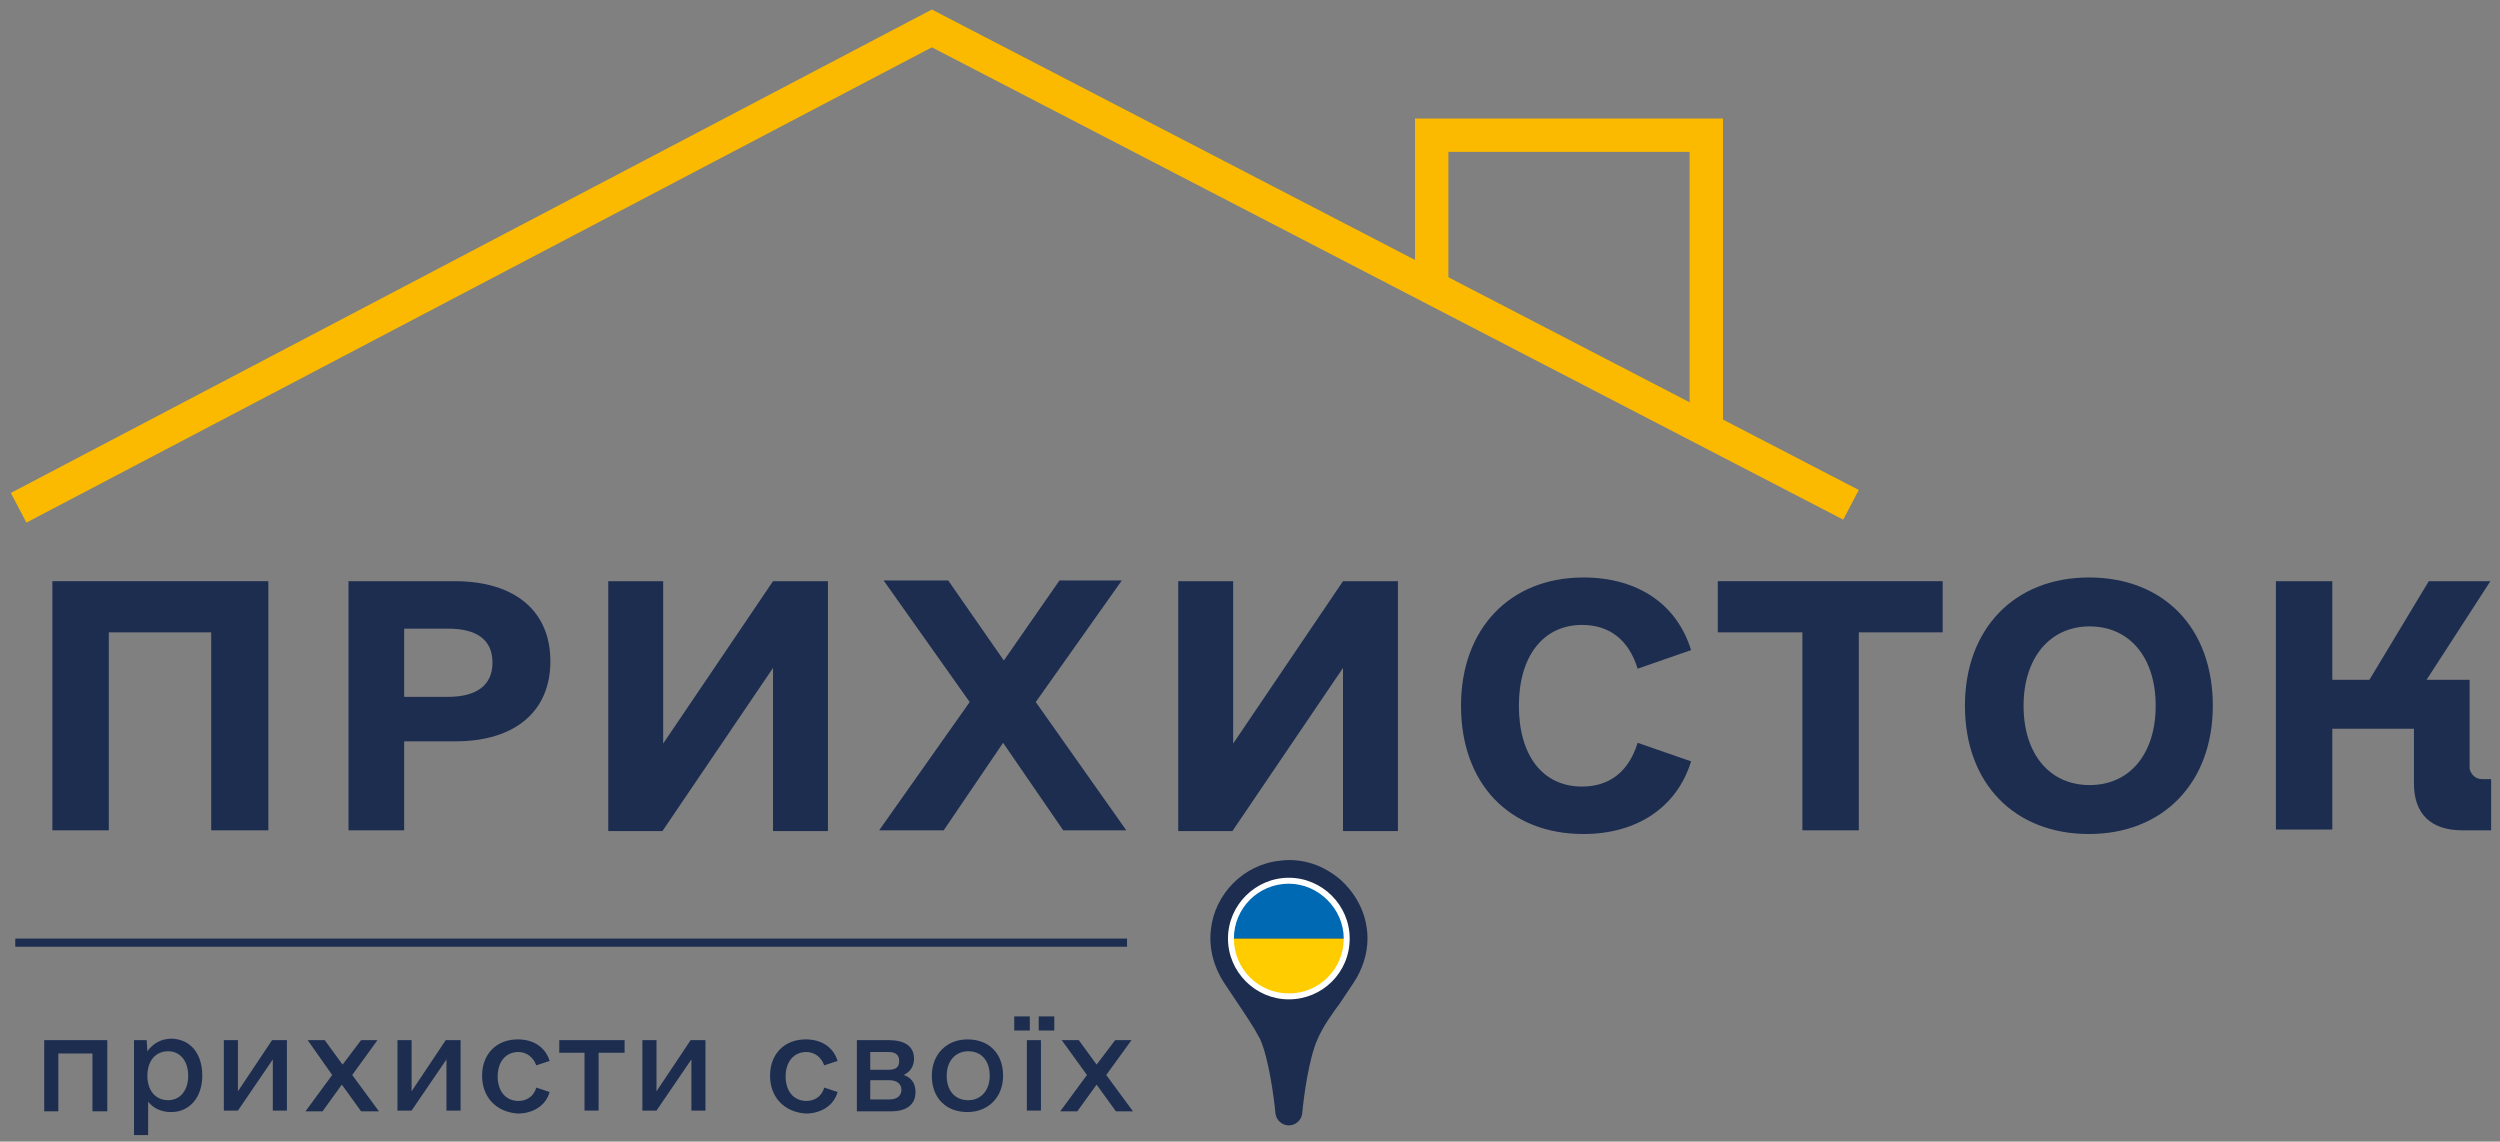 <svg width="173" height="79" viewBox="0 0 173 79" fill="none" xmlns="http://www.w3.org/2000/svg">
<rect x="0" y="0" width="173" height="79" fill="#808080" stroke="none"/>
<path d="M1.828 36.164L0.749 34.112L64.484 0.659L128.629 33.907L127.551 35.959L64.484 3.275L1.828 36.164Z" fill="#FBBA00"/>
<path d="M119.231 29.751H116.92V10.51H100.229V20.156H97.918V8.201H119.231V29.751Z" fill="#FBBA00"/>
<path d="M77.991 64.949H1.057V65.513H77.991V64.949Z" fill="#1C2D50"/>
<path d="M18.519 57.458H14.616V43.758H7.528V57.458H3.625V40.218H18.57V57.458H18.519Z" fill="#1C2D50"/>
<path d="M38.086 45.759C38.086 49.248 35.621 51.3 31.512 51.3H27.968V57.458H24.117V40.218H31.461C35.621 40.218 38.086 42.27 38.086 45.759ZM34.08 45.862C34.08 44.271 33.002 43.502 30.999 43.502H27.968V48.222H30.999C33.002 48.222 34.08 47.401 34.08 45.862Z" fill="#1C2D50"/>
<path d="M57.294 40.218V57.509H53.493V46.221L45.841 57.509H42.092V40.218H45.892V51.454L53.493 40.218H57.294Z" fill="#1C2D50"/>
<path d="M73.574 57.457L69.414 51.403L65.305 57.457H60.837L67.103 48.581L61.145 40.166H65.614L69.466 45.707L73.317 40.166H77.631L71.674 48.581L77.939 57.457H73.574Z" fill="#1C2D50"/>
<path d="M96.736 40.218V57.509H92.936V46.221L85.283 57.509H81.534V40.218H85.335V51.454L92.936 40.218H96.736Z" fill="#1C2D50"/>
<path d="M101.102 48.837C101.102 43.501 104.491 39.961 109.576 39.961C113.325 39.961 116.047 41.808 117.022 44.989L113.325 46.272C112.708 44.271 111.373 43.245 109.473 43.245C106.802 43.245 105.107 45.4 105.107 48.837C105.107 52.275 106.751 54.43 109.473 54.43C111.373 54.43 112.708 53.404 113.325 51.403L117.022 52.685C116.047 55.867 113.273 57.714 109.576 57.714C104.44 57.714 101.102 54.225 101.102 48.837Z" fill="#1C2D50"/>
<path d="M134.432 43.758H128.629V57.458H124.726V43.758H118.871V40.218H134.432V43.758Z" fill="#1C2D50"/>
<path d="M135.974 48.837C135.974 43.501 139.415 39.961 144.55 39.961C149.737 39.961 153.127 43.45 153.127 48.837C153.127 54.173 149.686 57.714 144.55 57.714C139.415 57.714 135.974 54.225 135.974 48.837ZM149.173 48.837C149.173 45.502 147.375 43.347 144.602 43.347C141.828 43.347 140.031 45.554 140.031 48.837C140.031 52.172 141.828 54.327 144.602 54.327C147.375 54.327 149.173 52.172 149.173 48.837Z" fill="#1C2D50"/>
<path d="M171.77 53.917H172.386V57.458H170.383C168.226 57.458 167.045 56.329 167.045 54.225V50.428H161.396V57.406H157.493V40.218H161.396V47.042H163.964L168.072 40.218H172.335L167.918 47.042H170.897V53.199C171 53.609 171.308 53.917 171.77 53.917Z" fill="#1C2D50"/>
<path d="M7.374 76.903H6.398V72.901H4.036V76.903H3.06V71.978H7.425V76.903H7.374Z" fill="#1C2D50"/>
<path d="M13.999 74.44C13.999 75.928 13.126 76.955 11.842 76.955C11.175 76.955 10.61 76.698 10.25 76.236V78.545H9.274V71.978H10.148L10.199 72.747C10.61 72.183 11.175 71.875 11.894 71.875C13.178 71.926 13.999 72.901 13.999 74.44ZM13.024 74.44C13.024 73.414 12.459 72.747 11.637 72.747C10.764 72.747 10.199 73.414 10.199 74.44C10.199 75.467 10.764 76.134 11.637 76.134C12.459 76.134 13.024 75.467 13.024 74.44Z" fill="#1C2D50"/>
<path d="M19.854 71.978V76.852H18.878V73.312L16.465 76.852H15.489V71.978H16.465V75.518L18.827 71.978H19.854Z" fill="#1C2D50"/>
<path d="M24.989 76.903L23.654 75.056L22.319 76.903H21.138L22.987 74.389L21.292 71.978H22.473L23.706 73.671L24.989 71.978H26.119L24.373 74.389L26.222 76.903H24.989Z" fill="#1C2D50"/>
<path d="M31.872 71.978V76.852H30.896V73.312L28.482 76.852H27.506V71.978H28.482V75.518L30.845 71.978H31.872Z" fill="#1C2D50"/>
<path d="M33.361 74.44C33.361 72.952 34.337 71.926 35.826 71.926C36.904 71.926 37.726 72.439 38.034 73.414L37.11 73.722C36.904 73.158 36.442 72.799 35.877 72.799C35.004 72.799 34.439 73.466 34.439 74.492C34.439 75.518 35.004 76.185 35.877 76.185C36.494 76.185 36.956 75.826 37.11 75.261L38.034 75.569C37.778 76.493 36.904 77.057 35.826 77.057C34.337 76.954 33.361 75.928 33.361 74.44Z" fill="#1C2D50"/>
<path d="M43.17 72.85H41.424V76.852H40.448V72.85H38.702V71.978H43.222V72.85H43.17Z" fill="#1C2D50"/>
<path d="M48.819 71.978V76.852H47.844V73.312L45.43 76.852H44.454V71.978H45.43V75.518L47.792 71.978H48.819Z" fill="#1C2D50"/>
<path d="M53.288 74.44C53.288 72.952 54.263 71.926 55.753 71.926C56.831 71.926 57.653 72.439 57.961 73.414L57.037 73.722C56.831 73.158 56.369 72.799 55.804 72.799C54.931 72.799 54.366 73.466 54.366 74.492C54.366 75.518 54.931 76.185 55.804 76.185C56.42 76.185 56.883 75.826 57.037 75.261L57.961 75.569C57.704 76.493 56.831 77.057 55.753 77.057C54.263 76.954 53.288 75.928 53.288 74.44Z" fill="#1C2D50"/>
<path d="M63.354 75.569C63.354 76.441 62.737 76.903 61.659 76.903H59.296V71.978H61.505C62.583 71.978 63.251 72.388 63.251 73.26C63.251 73.773 62.994 74.184 62.532 74.389C63.045 74.543 63.354 74.953 63.354 75.569ZM60.221 74.03H61.453C61.967 74.03 62.224 73.876 62.224 73.414C62.224 73.004 61.967 72.799 61.505 72.799H60.221V74.03ZM62.378 75.415C62.378 75.005 62.07 74.748 61.505 74.748H60.221V76.082H61.556C62.07 76.082 62.378 75.826 62.378 75.415Z" fill="#1C2D50"/>
<path d="M64.483 74.44C64.483 72.953 65.51 71.926 66.949 71.926C68.438 71.926 69.414 72.901 69.414 74.44C69.414 75.928 68.387 76.954 66.949 76.954C65.459 76.954 64.483 75.98 64.483 74.44ZM68.489 74.44C68.489 73.414 67.924 72.747 67 72.747C66.127 72.747 65.511 73.414 65.511 74.44C65.511 75.467 66.076 76.134 67 76.134C67.873 76.134 68.489 75.467 68.489 74.44Z" fill="#1C2D50"/>
<path d="M70.185 70.336H71.263V71.311H70.185V70.336ZM71.058 71.978H72.034V76.852H71.058V71.978ZM71.879 70.336H72.958V71.311H71.879V70.336Z" fill="#1C2D50"/>
<path d="M77.22 76.903L75.885 75.056L74.549 76.903H73.368L75.217 74.389L73.471 71.978H74.652L75.885 73.671L77.169 71.978H78.299L76.552 74.389L78.401 76.903H77.22Z" fill="#1C2D50"/>
<path d="M92.782 60.895C91.601 59.869 90.112 59.356 88.571 59.561C86.054 59.818 84.051 61.87 83.794 64.333C83.64 65.616 84 66.95 84.719 68.027C85.027 68.489 85.335 68.951 85.643 69.412C86.157 70.182 86.722 71.003 87.184 71.875C87.8 73.209 88.16 75.98 88.263 77.058C88.314 77.519 88.725 77.878 89.187 77.878C89.649 77.878 90.06 77.519 90.112 77.058C90.214 75.929 90.574 73.209 91.19 71.875C91.601 70.952 92.166 70.182 92.731 69.412C93.039 68.951 93.347 68.489 93.655 68.027C94.271 67.104 94.631 66.026 94.631 64.949C94.631 63.409 93.963 61.973 92.782 60.895Z" fill="#1C2D50"/>
<path d="M89.188 60.947C86.979 60.947 85.182 62.743 85.182 64.949H93.193C93.193 62.743 91.396 60.947 89.188 60.947Z" fill="#0069B4"/>
<path d="M89.188 68.951C91.396 68.951 93.193 67.155 93.193 64.949H85.182C85.182 67.155 86.979 68.951 89.188 68.951Z" fill="#FFCC00"/>
<path d="M89.187 69.156C86.876 69.156 84.976 67.257 84.976 64.948C84.976 62.64 86.876 60.741 89.187 60.741C91.498 60.741 93.398 62.64 93.398 64.948C93.398 67.309 91.498 69.156 89.187 69.156ZM89.187 61.152C87.081 61.152 85.386 62.845 85.386 64.948C85.386 67.052 87.081 68.745 89.187 68.745C91.293 68.745 92.987 67.052 92.987 64.948C92.987 62.896 91.241 61.152 89.187 61.152Z" fill="white"/>
</svg>
